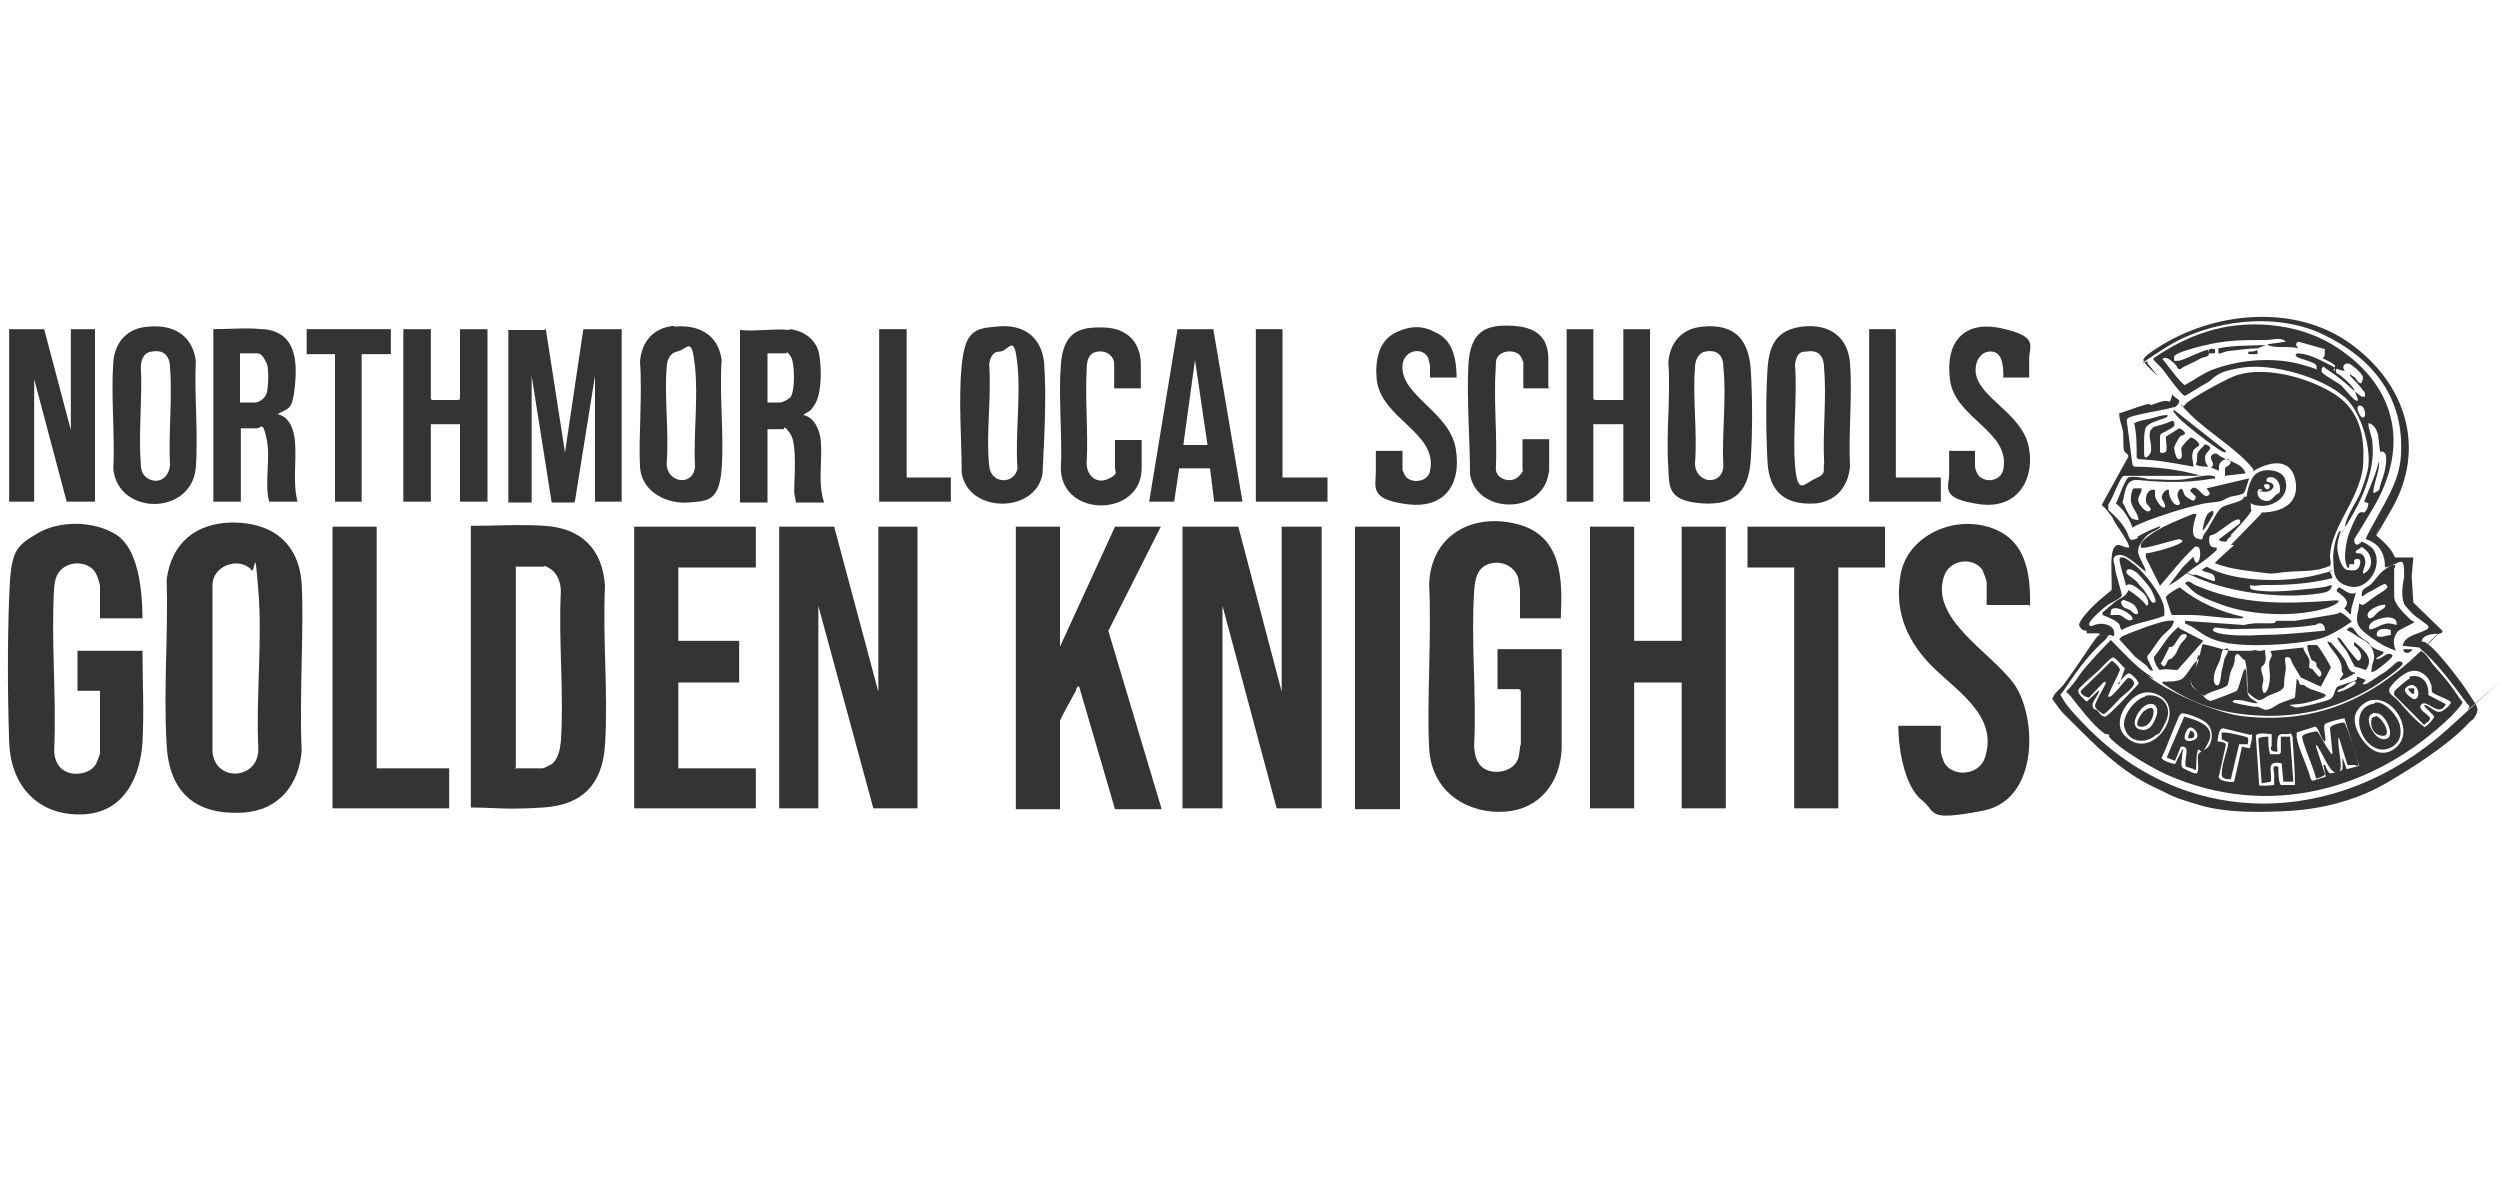 <?xml version="1.0" encoding="UTF-8"?>
<svg id="Layer_1" xmlns="http://www.w3.org/2000/svg" version="1.1" viewBox="0 0 300 141.3">
  <!-- Generator: Adobe Illustrator 29.0.1, SVG Export Plug-In . SVG Version: 2.1.0 Build 192)  -->
  <defs>
    <style>
      .st0 {
        fill: #343434;
      }
    </style>
  </defs>
  <polygon class="st0" points="148.6 63.2 153.8 83 153.8 63.2 158.6 63.2 158.6 97 153.2 97 146.7 72.7 146.7 97 141.9 97 141.9 63.2 148.6 63.2"/>
  <polygon class="st0" points="100.1 63.2 105.4 83 105.4 63.2 110.1 63.2 110.1 97 104.8 97 98.2 72.7 98.2 97 93.5 97 93.5 63.2 100.1 63.2"/>
  <path class="st0" d="M56.5,97v-33.9c2.9,0,6-.2,8.9,0,4.4.3,6.9,2.8,7.2,7.2-.3,6.3.4,12.9,0,19.1-.3,4.7-2.7,7.2-7.4,7.5s-5.8,0-8.7,0h0ZM61.7,92.2h3.4c.2,0,.9-.4,1.1-.5.8-.6,1-1.8,1.1-2.7.4-5.8-.3-12.1,0-18,0-.9-.3-2.1-1.2-2.7s-.8-.3-.8-.3h-3.4v24.1h0Z"/>
  <polygon class="st0" points="196.1 63.2 196.1 76.9 201.8 76.9 201.8 63.2 207.1 63.2 207.1 97 201.8 97 201.8 81.9 196.1 81.9 196.1 97 190.8 97 190.8 63.2 196.1 63.2"/>
  <path class="st0" d="M27.9,62.7c4.8,0,8,2.5,8.3,7.4s-.3,13.5,0,20c-.3,4-2.7,7.1-6.9,7.4-5.8.4-9-2.4-9.3-8.1-.4-6.6.2-13.3,0-19.9.6-4.3,3.4-6.7,7.8-6.8h0ZM30.1,68.3c-1.5-1.5-4.6-.4-4.6,1.9v20c.3,3.7,5.5,3.4,5.5-.3-.3-6.2.5-13,0-19.1s-.3-1.8-.9-2.4h0Z"/>
  <path class="st0" d="M127.2,63.2v14.4l6.6-14.4h5.5l-6.3,12.5,6.4,21.4h-5.6l-4.3-14.7c-.2-.2-.4.4-.4.5-.2.4-1.9,3.4-1.9,3.6v10.6h-5.3v-33.9h5.3,0Z"/>
  <path class="st0" d="M17.1,74.2h-5.1v-3.9c0-.2-.3-1.1-.4-1.3-.6-1.4-2.4-1.7-3.6-1.1s-1.4,1.6-1.5,2.6c-.4,6.3.3,13.1,0,19.5,0,1.2.5,2.3,1.7,2.7s2.9,0,3.4-1.2.4-1.1.4-1.2v-7.4h-2.7v-4.8h7.8c0,3.6.2,7.3,0,10.9s-1.8,8.3-6.8,8.7-9-2.7-9.2-8.7-.2-11.9,0-17.4.7-6,3.4-7.6,6.9-1.5,9.5.2,3.1,6.6,3.1,10.2h0Z"/>
  <path class="st0" d="M187.3,74.2h-4.9v-3.4c0-.3-.2-1.1-.2-1.4-.5-1.6-2.2-2.2-3.6-1.7s-1.6,1.9-1.7,3.2c-.4,6,.3,12.4,0,18.5,0,1.3.4,2.7,1.8,3.1s3.4-.2,3.6-2,.2-.9.2-1.1v-6.5l-.2-.2h-2.6v-4.8h7.7v12c-.2,4-2.6,7.2-6.8,7.5s-8.8-2.1-9.1-7.6.3-13.2,0-19.7c.2-5.9,5.2-8.6,10.6-7.2s5.4,6.7,5.2,11.1h0Z"/>
  <path class="st0" d="M243.5,72.6h-5.1v-2.7c0-.3-.4-1.2-.5-1.5-1.1-1.6-3.9-1.3-4.6.7-1.8,5.2,5.7,9.2,8.4,13s3.1,13.9-3.8,15.2-5.4.2-7.3-1.3-2.8-5.7-2.8-8.9h5.1v3.1c0,.2.3,1.1.4,1.3,1,1.8,4.2,1.6,4.9-.6,1.7-5.2-3.8-8.2-6.7-11.3s-4.2-6.6-3.4-10.8,5.8-6.9,10.4-5.6,5.2,5.5,5.1,9.6h0Z"/>
  <polygon class="st0" points="90.7 63.2 90.7 68.1 81.4 68.1 81.4 76.9 88.7 76.9 88.7 81.9 81.4 81.9 81.4 92.2 90.7 92.2 90.7 97 76.1 97 76.1 63.2 90.7 63.2"/>
  <path class="st0" d="M267.7,65.4c1.1-1.1,2.3-2.4,3.3-3.4s0-.3.3-.5c2.3,0,4.5-.9,4.2-3.5s-2.2-2.7-3.8-2.1-1.2.8-1.3.7c0,0,0-.3,0-.3-1.9-2.4-5.4-4.4-7.6-6.6s-.5-.7-.8-.9c.2-.2.4-.5.6-.6.9-.7,4.8-2.9,5.9-3.2,3.5-1.1,8.8.4,11.8,2.4s3.4,5.2,3.3,7.8c0,4.3-3.9,7.8-4,11.6,0,.4.2.7,0,1.1-1.6.7-3.2.6-4.8.7s-1.8.3-2.7.2c-2.1-.3-4.2-.4-6.3-1.2,0-.2,2-1.9,2.3-2.2h-.2Z"/>
  <polygon class="st0" points="226.2 63.2 226.2 68.1 220.6 68.1 220.6 97 215.3 97 215.3 68.1 209.7 68.1 209.7 63.2 226.2 63.2"/>
  <path class="st0" d="M257.7,81.1c2.6,2,7.9,4.3,11.1,4.8,8.5,1.1,15.3-1.7,21.3-7.4,6-5.7,0-.4.5-.3s1.2,1.4,1.4,1.6c.9,1,1.8,2,2.6,3.2s.9,1.2.9,1.3c-.3.6-.9,1.1-1.3,1.6-9.3,9-22,12.4-34.1,7.1-1.8-.8-4.8-2.6-6.2-3.8s-.6-.8-.8-1-.5,0-.7-.3c-1.1-.7-3.1-3.3-3.8-4.2s-.6-.3-.6-.8c.8-.7,1.3-1.6,1.9-2.4,1.1-1.3,2.3-2.6,3.4-3.7,1.5,1.5,2.8,3,4.4,4.1s.2.3.2.3h-.2ZM254.3,82.1l.7-1.9c-.3-.2-1.2-1.4-1.5-1.3s-1.4,1.3-1.7,1.6c-.7.6-1.6,1.4-2.2,2s.3,1.2.8,1.7l1.5-1.4c0,.6-.9,1.4-.8,1.9s.4.4.6.6.5.7.9.7,3.5-3.4,4-3.9c.2-.3-.9-1.3-1.1-1.3-.4,0-1.1,1-1.4,1.3h0ZM291.9,83.1c-.2-.2,0-.7-.2-1-.3-1.1-1.5-1.9-2.6-1.5s-2.1,1.6-2.3,1.9c-.4.7.5,1.1.9,1.5.8.9,1.9,2.2,2.8,2.9s.3.3.5.3,1.1-1,1.1-1.2-1.3-1.2-1.2-1.4c.7,0,1.4,1.2,2.2.7s1-.9,1-1c0-.3-1.9-.9-2.2-1.2h0ZM255.2,88.5c3.2,2.9,7.5-3.6,3.6-5.2-.8-.3-1.3-.3-2.1,0-1.7.8-3.3,3.6-1.6,5.1h0ZM284.8,84c-.9,0-2,1-2.2,1.9-.3,1.5,1.2,3.8,2.6,4.3s2.6-.5,3-1.4c.9-2-1.2-5.1-3.4-4.8h0ZM262,92.2s1.2.6,1.4.6h.2c.4-.4,0-1.8.2-2.3.3-.4.9-.5,1.2-.9.6-.8.6-2.2-.3-2.9s-2.5-1.1-2.8-1.1-.5.5-.6.8c-.7,1.5-1.2,3.1-1.9,4.5,0,.4,1.2.7,1.6.8l.9-1.8c.2,0,0,.2,0,.4,0,.4-.3,1.6,0,1.8h0ZM281.3,86.2c-.2,0-2.2.5-2.3.7-.3.3.2,1.6,0,2.1-.5-.2-.7-1.7-1.2-1.8l-2.2.7c0,.2,0,.4,0,.6.3,1.6,1.3,3.4,1.7,5l.2.2,1.6-.5-.3-1.4c.3,0,.2,0,.3.2,0,.2.4.8.5.8.3,0,1.4-.2,1.5-.5v-1.4l.5,1.4,1.5-.4-1.8-5.8h0ZM270.1,88.2l-3.3-.8c-.6,0-.6,1.1-.7,1.5,0,.2,1,0,1,.5l-.8,3.6c-.4.8,1.6.9,1.8.8l.9-4v-.2c0,0,1,.2,1,.2,0-.4.4-1.4.2-1.7h0ZM272.6,89.6v-1.5c-.4,0-1.7-.3-1.9.2l.4,5.9c0,.2,1.7,0,1.8,0v-1.3c0-.4-.4-1.2.5-.9h0c0,.5,0,1.9.3,2.2h1.7c0-1.9-.2-3.9-.3-5.8l-.2-.4c-.7.3-1.5-.3-1.6.7s0,1,0,1.5c-.3,0-.8,0-.8-.4v-.2Z"/>
  <polygon class="st0" points="45.2 63.2 45.2 92.2 53.9 92.2 53.9 97 39.9 97 39.9 63.2 45.2 63.2"/>
  <path class="st0" d="M65.5,39.5l2.3,14.8,2.2-14.8h4.6v20.7h-3.2v-15.1l-2.4,15c0,0,0,.2-.2.2h-2.6c0,0-2.4-15.2-2.4-15.2v15.2h-2.8v-20.7h4.5-.2Z"/>
  <rect class="st0" x="162.6" y="63.2" width="5.4" height="33.9"/>
  <path class="st0" d="M249.9,75.6c0,0-.4-.4-.4-.6,0-.6,1.3-1.9,1.7-2.3.7-.7,1.5-1.3,2.2-1.9,0-.4,0-.7,0-1,0-1-.2-3.4.3-4.1s1,0,1.6,0h.2c0-.6-1.4-2.5-1.7-3s-.2-.4-.3-.6c-.4-.5-.8-1.1-1.3-1.5l3.2-5.8c0-.4-.4-.4-.5-.7-.2-.6,0-1.9-.2-2.6s-.4-1.3-.4-1.9c1-.3,2-.7,3-1s.5,0,.8,0c.8-.2,1.6-.7,2.3-.4l.3-.9c.3.7,1.4.5.4,1.5-1.4.4-2.9.6-4.2.9s-1.6.4-1.7.7l.7,5.4.2.2c2.4,0,5,.3,7.3.9s.3,0,.2.2h-8.7c-.5,0-1.4,2.9-1.9,3.4v.7c.8.7,1.6,1.5,2.1,2.4s.3,1.4,1.1,1.1,0-.2.3-.3c.7-.4,1.5-.8,2.3-1.1s.3-.2.4,0c-.6.5-1.3.6-1.8,1.2s-.8,1.1-.8,1.4c-.2.8.8,1.9.9,2.7-.8-.5-2.3-2.2-3.3-2s-.4,1.1-.4,1.5c0,.7.9,3.1.8,3.4s-1.4.9-1.7,1.1c-.4.3-2.2,1.8-2.2,2.3s.7,0,1,0c.8-.2,2.2.2,2,1.3,0,.3-.3,0-.5,0-.3,0-.3.3-.5.5-1.9,1.7-3.2,3.4-4.6,5.5s-.9.8-.9,1.1c.2.3.4.7.6,1,.5.7,1.4,1.7,2,2.3,12.3,13.2,30.8,12.7,43.9.9,13-11.8,2.1-1.9,2.4-2.3s.3-.5,0-.7c-1.8-2.4-3.5-4.8-5.8-6.8l-2-.2c.3-1.4,2.2-1.4,3.1-2.1v-.3c0,0-1.3-1-1.6-1.2s-1.2-1.2-1.3-1.4c-.4-1.1-.2-2.2,0-3.3,0-2.8-.3-1.6-2.3-1.1,0-1.7-.7-2.9-2.3-3.4,0-.3,1.3-2.5,1.5-2.9,1.2-2.2,2.5-4.3,2.7-7,.5-7-3.3-11.8-9.4-14.7-5.7-2.7-13.6-1.7-18.8,1.6s-1.4,1.2-2.2,1.6v.3l1.3,1.6c-.4-.4-1.8-1.6-1.8-2s1.3-1.2,1.6-1.4c6.7-4.4,16.5-5.4,23.2-.6s9.2,12.6,5,19.9-1,1.4-1.4,2.1-.5.9-.5,1c.9.8,1.8,1.5,2.3,2.7h2.2l-.2,2.3.2,3.1,3.5,3.4c0,.5-.8.3-1.1.4-.5,0-1.4.3-1.4.9.2,0,.4,0,.6.2,1.2.7,4.3,4.8,5.1,6.1s1.2,1.6.9,2.3-.6.9-.7.9c-2.5,2.8-7.1,5.7-10.2,7.5s-7,3-11.4,3.3c-3.6.2-7.6.3-11-.7s-3.4-1.2-4.9-1.9c-3.6-1.6-6.4-4.1-9.2-6.9s-2.2-2.1-3-3.2-.5-.6-.4-1,.9-1,1.2-1.4c1.2-1.6,2.3-3.3,3.4-4.9s.8-.9.9-1,0-.2,0-.3h-1.5v-.3Z"/>
  <polygon class="st0" points="5.3 39.5 8.5 51.6 8.5 39.5 11.4 39.5 11.4 60.2 8 60.2 4.1 45.5 4.1 60.2 1.1 60.2 1.1 39.5 5.3 39.5"/>
  <path class="st0" d="M31.7,39.5c3.7.4,4,3.6,3.7,6.7s-.7,2.7-2.1,3.5c1.5.3,2,2,2.1,3.3.2,2.4-.3,4.8.3,7.2h-3.4c-.6-2.3.2-5.2-.3-7.5s-.6-1.3-1.2-1.3h-1.9v8.8h-3.3v-20.7c1.9,0,4-.2,5.8,0h0ZM29,48.3h1.6c.5,0,1.2-.5,1.4-1.1s.3-3,0-3.6-.6-1.2-1.1-1.2h-2.1v5.9h0Z"/>
  <path class="st0" d="M94.8,39.5c1.7.2,3.2,1.3,3.5,3s.3,4.5-.4,5.8-.9,1-1.5,1.5c1.4.3,2,1.9,2.1,3.2.2,2.4-.4,5,.4,7.3h-3.4c0-.4-.2-.9-.2-1.3,0-1.6.4-5.8-.5-7s-.6-.5-.8-.5h-1.9v8.8h-3.3v-20.7c1.9.2,4.1-.2,5.9,0h0ZM92,48.3h1.6c.3,0,1.1-.4,1.3-.7.5-.8.5-4,0-4.8s-.5-.4-.6-.4h-2.2v5.9h0Z"/>
  <polygon class="st0" points="51.7 39.5 51.7 47.9 51.9 48 55 48 55.2 47.9 55.2 39.5 58.5 39.5 58.5 60.2 55.2 60.2 55.2 50.9 51.7 50.9 51.7 60.2 48.4 60.2 48.4 39.5 51.7 39.5"/>
  <polygon class="st0" points="191.2 39.5 191.2 47.9 191.4 48 194.8 48 194.8 39.5 198 39.5 198 60.2 194.8 60.2 194.8 50.9 191.2 50.9 191.2 60.2 188 60.2 188 39.5 191.2 39.5"/>
  <path class="st0" d="M119.5,39.2c3.3-.4,5.5,1.2,5.8,4.4.3,4.2,0,9.1-.2,13.3-.9,4.8-9,4.7-9.7-.2,0-4.1-.4-8.7,0-12.8s1.5-4.5,4.1-4.7h0ZM119.9,42.2c-.8,0-1.1.8-1.2,1.5.3,3.9-.4,8.4,0,12.2.2,2.3,3.1,2.2,3.4.3-.3-4,.4-8.5,0-12.4s-.9-1.8-2.1-1.6h0Z"/>
  <path class="st0" d="M216.2,39.2c3.2-.4,5.5,1.1,5.8,4.3.3,4-.2,8.5,0,12.5-.2,2.3-1.6,4.1-4,4.4-3.7.3-5.7-1.3-5.9-5s-.2-7.9,0-11.1,1.3-4.7,4.1-5.1h0ZM216.6,42.2c-.9,0-1.1.8-1.2,1.6.3,3.8-.3,8.2,0,12s1.1,2.2,2.5,1.6.8-1,1-1.8c-.2-3.7.3-7.7,0-11.3,0-1.5-.6-2.4-2.2-2.1h0Z"/>
  <path class="st0" d="M204.3,39.2c3.9-.4,5.6,1.6,5.8,5.3.2,3.2.2,7.4,0,10.5-.2,3.8-1.8,5.7-5.9,5.4s-3.9-2-4-4.3c-.3-4,.3-8.6,0-12.6.2-2.5,1.7-4.1,4.1-4.3h0ZM204.6,42.2c-.9.2-1.2,1.2-1.2,1.9-.3,3.6.3,7.8,0,11.5,0,2.4,3.2,2.8,3.4.4-.2-3.8.4-8.2,0-12,0-1.4-.8-2.1-2.2-1.8h0Z"/>
  <path class="st0" d="M17.8,39.2c3.1-.3,5.3,1.1,5.7,4.1-.2,4.1.3,8.7,0,12.8-.5,5.8-9.3,5.8-9.9.2.2-4.2-.3-8.8,0-12.9.2-2.4,1.7-4,4.1-4.2h0ZM18.1,42.2c-.9.2-1.1.9-1.2,1.7.2,3.8-.3,8.1,0,11.8,0,.7.2,1.4,1,1.8,1.3.6,2.4-.3,2.5-1.7-.2-3.7.3-8,0-11.7,0-1.4-.8-2.2-2.2-1.9h0Z"/>
  <path class="st0" d="M80.9,39.2c3-.3,5.3,1,5.7,4-.3,4.2.3,8.9,0,13s-1.8,3.9-4,4.1-5.6-1-5.8-4.3.3-8.6,0-12.6c.2-2.5,1.7-4.1,4.1-4.3h0ZM81.2,42.2c-.9.2-1.2,1.2-1.2,1.9-.3,3.6.3,7.8,0,11.5,0,2.4,3.2,2.8,3.4.4-.2-3.8.4-8.2,0-12s-.8-2.1-2.2-1.8h0Z"/>
  <path class="st0" d="M137.9,60.2l3.4-20.7h4.3l3.5,20.7h-3.4l-.5-4h-3.7l-.6,4h-3.1,0ZM144.9,53.4l-1.5-10.2-1.4,10.2h2.9Z"/>
  <path class="st0" d="M283.3,65.2s0-.2,0-.2c.4,0,1.2.6,1.4.8,1.4,1.7-.3,5-2.6,4.6s-2-2.1-2.1-3.1.2-2.4.5-3.1.2-.4.4-.5c-.2.7-.5,1.5-.4,2.3s.5,2.3,1.2,2.4,1,0,1,0c.6-.2.9-1.8-.2-1.2v.5h-.6v.4c-.3.3-.5-1-.5-1.1,0-1.1.2-2.3.6-3.3s.9-2.1,1.2-2.2.3,0,.5,0c.3-.2.5-.7.5-1.1l-.5-.2c.4-1,.8-2,1.2-3s.5-1.9.6-1.7c0,1.3-.7,2.5-.7,3.7,0,0,.6-.3.7-.4,0-.3.5-1.6.6-2s.5-2.2,0-2.5-.3,0-.4,0c-.2-.2-.2-1.4-.3-1.8,0-.6-.5-1.7-1.2-1.7,0,.8.5,1.6.5,2.5.3,3.2-1.3,6.8-3,9.5s0,.3-.3.3c.3-1.5,1.4-2.8,1.9-4.1s.8-2.3.9-3c.3-2.5-.9-6.6-2.8-8.3-2.8-2.5-8.7-4.1-12.2-3.6s-3.4,1.3-4.3,1.8-1.8,1.1-2.7,1.6c-.4,0-2.3-2.7-2.7-3.2s-1.2-1.1-1.1-1.3c1.9-1.3,4.1-2.5,6.4-3.2,4.7-1.5,10.6-1.1,15,1.5,7.6,4.6,9.6,12,4.9,19.8-4.6,7.8-2.2,2.9-2.2,3.6s.3.8.7.5l-.2-.2ZM280.2,44.5c0-.2,0-.4,0-.6s-1.2-.8-1.5-.9c.4-.3.2-.6.3-1.1h0c0,0-3.2-.9-3.2-.9-.4.2-.3.5,0,.8-1-.3-2.4,0-3.4-.3s-.2,0-.2-.2l2.1-.3c-.6-.6-1.6-.2-2.4-.2-2.8,0-4.8,0-7.6.7s-3.4,1.1-3.4,1.3v.5c.2,0,.3,0,.5,0,.5,0,3.4-1.5,3.6-1.3.3,1-.4.7-.9,1s-1.4.7-2,1-.3.3-.5.3c-.4,0-.3-.3-.5-.5-.4-.4-1.2-1.2-1.6-.7.4.4,2.3,3.1,2.7,3.1,1.1-.6,2-1.3,3.2-1.8,3.4-1.3,7.6-1.6,11-.6s1.3.8,1.6.2c0-.6-2.1-.9-2.4-1.2s0-.2,0-.4c1.4,0,2.8.8,4,1.4s.3.2.8.4c0,0-.2.3,0,.6.3,0,2.3,1.8,2.1,2.1-1-.9-1.9-1.7-3-2.4s-.4-.6-.9-.3v.4c0,.3,2,1.3,2.4,1.7s1.4,1.7,1.8,1.8-.2-1-.2-1.1l.8.6h.4c0-.3,0-.6-.2-.7-.4-.6-1.1-1.3-1.6-1.8v-.2c.2.2.5.3.6.4s.6,1,.8.6.2-.8,0-.9c0-.2-1.1-1.2-1.4-1.3-.6-.3-1.1.3-.6.8-.4,0-.8-.2-1.2-.3l-.2.2ZM283.5,48.8c-.2-.2-.6-.2-.6.2s.4,1.1.6,1.1c.6,0,.2-1.2,0-1.3ZM283.3,65.8c-.2,0-.7.3-.6.5s.5,0,.7.2c.4.2.5.9.4,1.3s-.6,1.5.2.8.6-1.9,0-2.5-.7-.4-.8-.4h0Z"/>
  <path class="st0" d="M186,46.6h-3.2v-3.1s-.2-.6-.3-.7c-.4-.7-1.6-.8-2.3-.4s-.7.9-.7,1.5c-.3,4,.2,8.5,0,12.5.2,1.2,1.9,1.6,2.7.8s.5-.8.5-.9v-3.6h3.2v3.7c0,.2-.2,1.1-.3,1.3-1.5,4.1-8.5,3.7-9.2-.8,0-4.2-.4-8.8-.2-13s2.1-5,5.4-4.8,4.2,1.9,4.2,4v3.4Z"/>
  <path class="st0" d="M174.8,45.3h-3.2v-1.5s-.2-.7-.2-.8c-.6-1.4-2.9-1.1-3.1.8-.3,3.7,5.7,5.6,6.4,10.1.7,4.3-1.4,7.2-5.9,6.6s-3.7-2-3.7-3.9v-2.5h3.2v2.3s.3.7.4.8c.8.9,2.7.6,2.9-.7,1-4.6-5.9-6.2-6.4-11-.2-2.2.2-4.6,2.3-5.6s3.5-.7,4.8,0c2.2,1,2.5,3.5,2.5,5.7v-.2Z"/>
  <path class="st0" d="M243.5,45.3h-3.1c0-1.1,0-2.9-1.3-3.1s-2.2,1.1-2,2.6c.4,2.9,5.4,4.8,6.3,8.6s-1.1,7.8-5.9,7.1-3.6-2-3.6-3.7v-2.7h3.1v1.8c0,.4.3,1.2.7,1.4,1,.7,2.5.2,2.7-1,.9-4.5-5.8-6.1-6.4-10.7s1.7-7.2,6.2-6.2,3.3,2.1,3.3,3.7v2.3h0Z"/>
  <path class="st0" d="M136.9,46.6h-3.2v-3c0-.7-.7-1.3-1.3-1.4-1.6-.2-2,.8-2,2.1-.2,3.6.2,7.6,0,11.3,0,1.4,1.1,2.5,2.5,1.9s.9-.9.9-1.3v-3.4h3.2v3.4c0,5.8-9.4,6-9.7.2.2-4.1-.3-8.6,0-12.6s2.2-4.6,5.2-4.5,4.4,2,4.4,4.5v2.9h0Z"/>
  <polygon class="st0" points="46.9 39.5 46.9 42.5 43.4 42.5 43.4 60.2 40.2 60.2 40.2 42.5 36.8 42.5 36.8 39.5 46.9 39.5"/>
  <polygon class="st0" points="227.5 39.5 227.5 57.3 232.9 57.3 232.9 60.2 224.3 60.2 224.3 39.5 227.5 39.5"/>
  <polygon class="st0" points="108.8 39.5 108.8 57.3 114.1 57.3 114.1 60.2 105.5 60.2 105.5 39.5 108.8 39.5"/>
  <polygon class="st0" points="153.9 39.5 153.9 57.3 159.3 57.3 159.3 60.2 150.7 60.2 150.7 39.5 153.9 39.5"/>
  <path class="st0" d="M267.8,64.3c0,0-.3.2-.4.3s-.2.4-.3.4-.9,0-.8-.3l2.5-1.9c.2-.9-.8-.3-1.2,0s-1.1.8-1.7,1.2-.8,0-.8.8.3.9.9.9v.3c-.7.7-1.5,1.3-2.4,1.9s-1.9,1.5-2.9,2.1-.2.2-.4.2l1.6-2.1,1.3-1.3.2.6c.6.7.9-1.7.3-1.8h-.3c-1.6,1.5-2.9,3.2-4.2,4.7l-1.7-3.4v-.5c.6,0,4.4-1,4.4-1.5l-.3-.2c-.6,0-4.4,1.3-4.7,1v-.4c.5-1,2.7-2.1,3.6-2.5s2.3-1,2.6-1.1.3,0,.5,0c0,0-1,2.5,0,2.9s.6-.2.9-.5c.6-.7,1.5-2.8,2.1-3.2s2.1-.6,2.5-1,0-.3,0-.3h.5c0,0,.2-2.1,1.2-2.8s3.1-.4,3.4.7c.7,1.9-1.2,3.3-2.9,3.2s-1.2-.8-1.2,0,.2.3,0,.7c-.3.6-2.1,2.5-2.7,3.1l.2-.3ZM271.5,58.8c-.8-.5-.8.9,0,1.2s1,0,1.3-.3.2-.2.3-.3c.3-.3.5,0,.5-.8s-.7-1.7-1.6-1.2v.4c1.5.2.7,1.4-.5,1.2s0,0,0-.2h0ZM271.9,58.1c-.5,0,0,.8.3.6s.2-.7-.3-.6Z"/>
  <path class="st0" d="M271.8,78c0,.5.2,1,0,1.5s-.3.3-.4.5c-.2.5.2,1,.2,1.5s-.3,1,0,1.6c.4.3.7-.9.7-1.1.2-.8,0-1.6,0-2.3s.4-.8.3-1.2-.3-.2,0-.4l3.8-.4c0,.4.6,1.1.7,1.4s0,.6,0,.9.3.2.4.3.7,1,.9.9c.4-.3,0-.8-.3-1.1s0-.4-.2-.6-.4-.2-.5-.3-.5-1.3-.5-1.4v-.4c0,0,.8,0,.9,0h.2c.2,0,1.7,2.5,1.7,2.7l-1.2,2.3-2.4-1.1c-.3-.5-.6-1-.9-1.5s-.2-.7-.5-.9c-.8-.3-.4.7-.4,1.2s-.2,1.1-.2,1.7,0,.3,0,.4c0,.7-1.2,1-1.7,1.2s-1,.7-1.4.6-1.2-.8-1.3-1c0-1.3,0-2.6-.3-3.8-.4,0-.8-1.1-1.1-.6s0,.7-.2.9c0,.4-.3.7-.4,1.1-.2.5-.2,1.2-.4,1.6s-2.3.8-2.8,1.3c-.6-.3-1.8-1.3-1.6-2s.7-1.5.9-2.2.3-1.3.5-2c1.3.2,2.6.8,3.7.8h1.9c.6,0,.7-.2,1,0h.4ZM266.9,77.9c-.3,0-.4,1-.5,1.3-.2.5-.4.8-.6,1.4s-.2,1.2,0,1.5c.7.7.7-1.3.8-1.6s.2-.8.3-1.3,1.1-1.7,0-1.3h0Z"/>
  <path class="st0" d="M263.8,78.6c-.2.5-.2,1.2-.3,1.6-.3.9-1.1,1.6-.2,2.4s.3,0,.5.3c.3.3,1.1,1.3,1.5,1.2s3-1.1,3.1-1.2c.3-.3.6-2,.9-2.5s0-.2.2,0c.2.2,0,2.4.3,3s.9.6,1.1,1c-.7,0-1.6-.4-2.3-.4s-.5,0-.7.2c0,.2,2.1.5,2.5.6.7,0,.5,0,1.2.3s1.3-.4,2-.7,1.7-.6,1.8-.7l.2-2.2c.3,0,.2.4.4.6s.5,0,.6.2c.7.5.8.4,1.6.7s1.2.4.6.7-1.6.5-1.9.6c-.7.2-1.5.2-2.2.3,0,0,.7.3.8.3.7,0,3.5-.7,4.1-1s.5-1.2.9-1.5c.4-.2,1.9-.6,2.2-.8s0-.3.2-.4l1,.4-.4.5c0,0,.3,0,.3,0,.3,0,1.9-1.2,2.3-1.4s1.4-1.2,1.6-1.3.7,0,.6.3-1.7,1.5-2,1.7c-4.1,3-9.1,4.6-14.3,4.5s-8.9-1.4-12.5-3.9v-.2c.6,0,1.8,0,2.3-.3s1.2-1.6,1.6-2,.5-.5.6-.4v-.4ZM280.5,83c.2.2,2.3-.8,2.2-1.1,0-.5-1.3.5-1.4.6-.3.2-.8.2-.8.5h0Z"/>
  <path class="st0" d="M265.7,57.4c-2.2.4-4.3.5-6.5.4s-2-.2-2.9-.2c-1.3,0-1.3,1.7-1.6,2.7.3.4.8,1.9,1.3,2s.7.2.6,0c0-.7-.9-1.5-.9-2.3s.2-1.4.4-1.4h.9c0,.7-.5.9-.4,1.5s1.2,1.8,1.5,1c-.2-.5-.6-.5-.6-1.1s.3-1.4,1.1-1.2c0,.2,0,.5,0,.7,0,.3.7,1.5,1.1,1.4s-.3-1-.3-1.2c0-.4.5-1.1.9-.9-.2.5.5,2,1.1,1.8s-.4-.8,0-1.6.6,0,.7.3.7.6.7.6c.4.3.6.2.7-.3l-.7-.7c.8-1.4,1.7,1.6,2.4.3l-.4-.6,5.1-1.2s-.5,1.6-.6,1.7c-.2.3-1.2.4-1.6.5s-.8.4-1.1.5c-.6.2-1.7.2-2.5.4-2.1.5-4.7,1.3-6.7,2.1s-1.3.8-1.5.7c-.4-1.1-1.1-2.2-2-2.9.3-.5,1.1-2.9,1.5-3.1s1.8,0,2.4.2c1.4,0,3.1.2,4.4,0s2.7-.6,3.3-.4.3,0,.3.2v.2Z"/>
  <path class="st0" d="M262.2,74.8v-.3l7.1.5c1.1-.3,2.1-.2,3.1-.2s.5-.3.8-.3c.7,0,1.5,0,2.2,0,1.4-.2,3-.5,4.3-.7s.8-.3,1.1-.3,1.4,1,1.4,1.1c-1.2.8-2.4,1.6-3.7,2-2.8.8-8.9,1.1-11.6.5s-3-1.6-4.5-2.2h0ZM279,75.6c0-.4-.2-.8-.6-.8s-.4.2-.6.2c-3.3.5-6.7.4-10,.5l-2-.2c-.7.4.2.6.5.7,1.3.3,3.6.3,4.9.2,2.2,0,4.3-.2,6.5-.4s1.1-.2,1.1-.2h0Z"/>
  <path class="st0" d="M287.3,68.2v3.4c0,.9,1.2,2,1.8,2.6s.9.3.4.6-1.5.7-1.8,1c-.6.8-.5,1.5-.2,2.3,0,0-1.2-.5-1.4-.6-.7-.4-2.6-1.6-3-2.3-.6-1,0-1.8,0-2.8,0,0,.3.2.4.2.2,0,1.3-.9,1.6-1.1s1.4-.8,1.4-1.1l-.2-.3h-.2c-.2,0-1.6.9-1.9,1s-.8.7-.8.3c0-.8.5-.8,1-1.2.7-.6.9-1.2,1.7-1.8s.8-.6,1.3-.6v.3ZM286.1,72.6c-.3-.2-2.7.8-1.8,1.6.5,0,.7-.4,1-.7s1.3-.6.8-1h0ZM287.6,74.9c0-.6-.3-.7-.8-.8s-2.7.3-2.5,1.3c0,.4,1.2-.3,1.5-.4.8-.3,1-.2,1.8,0h0ZM286.9,75.6c-.6-.2-1.7-.3-1.7.6.2.5,1.3,0,1.7,0v-.7h0Z"/>
  <path class="st0" d="M259.2,54.2c0,.2.5.2.7,0s0-1.4,0-1.8l1.6-1c.2,0,.7.4.7.6,0,.2-.4.2-.6.4s-.7,1.2-.7,1.3c0,.3.2,1.3.5,1.4.8,0,.2-1,.4-1.4s1-1.2,1.1-1.2c.3,0,.9.5,1,.8s-.6.4-.7.8c-.3.7,0,1.2,0,1.9-2.2-.4-4.3-.8-6.6-.9l-.2-.2c0-1.4,0-2.9-.3-4.1.7-.4,1.4-.4,2.1-.6s1.2-.4,1.9-.4c0,.2,0,.3-.2.3-.6.3-2.1.6-2.4,1.2s-.2,2.7-.2,3.2c0,.9.8,0,.8-.3.2-.8-.4-2,0-2.6s.8-.4,1.1-.6c.3,0,1.4-.5,1.5-.5.2,0,.3.4.2.6s-.7.5-.9.6c-.2.2-.8.2-.8.7v2h0Z"/>
  <path class="st0" d="M280.6,72c.4.3-1,.8-1.2.9-3.7,1.2-9.1,1-12.7-.3s-3.3-1.5-4.5-2.6c.4-.5.8,0,1.2.2,4.9,2.1,9.3,2.3,14.5,2s1.8-.3,2.7,0h0Z"/>
  <path class="st0" d="M259.7,73.9c-1.7.7-3.5.8-5.1,1.7-.2-.2-.2-.5-.3-.7-.4-.5-1.5-.9-2-1.1v-.3c0,0,1.2-1,1.4-1.2.6-.5,1.5-.7,1.7-1.5.8.5,1.6,1.1,2.2,1.9l.2-.2c0-.7-.4-1.2-.9-1.6s-1.3-1.1-1.8-.6c0-.5-1-3.1-.7-3.4h.4c.3,0,1.2.8,1.5,1,1.1.9,3.3,3.7,3.4,5.1s0,.4,0,.6v.2ZM256.5,68.8c-.2-.2-.7-.5-1-.5s-.4.3-.3.5,1.1.8,1.3,1.1.5.6.7.8c.3.4.7,1.1.9,1.4s.2.2.4.2c.5,0-.3-1.4-.4-1.6-.3-.5-1.2-1.5-1.6-1.9ZM254.7,72.1c-.4,0,0,.7.2.8s.5.2.7.3.4.5.8.5,0-.7-.2-1-1.4-.8-1.5-.7h0ZM253.2,73.8c.4,0,.7,0,1.1,0s1.1,1,1.6.5c.2-.6-2.8-2.2-2.6-.7h0Z"/>
  <path class="st0" d="M279.8,69.4c-2.5.6-4.9.8-7.4.8s-.6,0-.8,0c-.5,0-1.1.2-1.6,0,0,.4,0,.5.5.6,2.1.4,5.1,0,7.2-.2s2-.5,2.1-.4c0,.8-.8.9-1.4,1-4.4.7-10.4,0-14.6-1.8s-.4-.2-.5-.4c0-.3,2.3.9,2.5.7,0-1.2-.9-.8-1.6-1.3l.6-.4c1.2.7,2.8,1.1,4,1.3,3.1.5,6.6.4,9.6-.4s.8-.2,1.1-.5l.4.9h0Z"/>
  <path class="st0" d="M258.4,80.5c-.5,0-.6-.4-.8-.6-.5-.4-.9-.7-1.4-1.1l-1.9-2.1c0,0,.2-.2.3-.3,1-.5,4.5-1.8,5.5-1.9s.8,0,.6.5-1.1,1.1-1.3,1.4c-.6.7-1.1,1.6-1.7,2.3-.2.3.7,1.6.6,1.7h0Z"/>
  <path class="st0" d="M269.2,74c0,.3-.5.2-.8.2-1.9,0-3.7-.4-5.6-.4h-2.2l-.7-2.1c0-.3,1.5-1.2,1.7-1.2,2.2,1.8,4.8,2.9,7.5,3.5h0Z"/>
  <path class="st0" d="M261.5,75.4l2.9,1.5-3.1,3.5c-.7,0-1.5-.2-2.1,0-.2,0-.9-1.3-.7-1.6,1-1.2,1.7-2.7,3-3.6h0ZM260.3,77.7s-.9,1.8-1,1.9c.5.9.7-.2.9-.4s.3,0,.5-.3c.5-.4.6-1,.9-1.5s1.1-1,.7-1.3h-.4c-.4.2-.8,1.1-1.1,1.4s-.4,0-.6.2h0Z"/>
  <path class="st0" d="M269.5,56.8l-2.5.3v-.9c0-.2.9-.4.6-.9s-1.2,0-1.3.5,0,.7,0,.7l-1-.4c.6-.3,0-.8,0-1.2s.6-.6.8-.4c1,.9,3,.9,3.4,2.4h0Z"/>
  <path class="st0" d="M284.3,77.2s0,.2.3.4c.4.3,1,.5,1.4.6.2.4-1.1.7-.8.9.7,0,1.2-1,1.9-.5q0,.2-.2.4c-.3.3-1.7,1.5-2.1,1.6s-.2,0-.2-.3c0-.8.5-1.1.2-2.1s-1.2-1.4-1.7-1.7-1-.7-1.5-.9c.7-.9,1,.3,1.5.7s.8.6,1.1.8h0Z"/>
  <path class="st0" d="M282.5,77c1,.9,2.5,1.9,1.4,3.4,0,0-1.2-.4-1.3-.4-.2-.2-.8-1.6-1.1-2s-.8-.9-1-1.4c0-.2.2,0,.3,0,.3.4,1.9,2.6,2.2,2.7.8-.4,0-1.6-.5-1.8v-.5h0Z"/>
  <path class="st0" d="M267.1,54.2c0,.2-.3,0-.4,0-1.1-.6-4.7-3.4-5.4-4.2s-.5-.7-.4-.8l6.2,4.9h0Z"/>
  <path class="st0" d="M265,56c-.2,0-1.4,0-1.5-.3.3-.5,0-1.1.3-1.5s.6-.6.8-.9c1.4.5,0,.8,0,1.6s.3.8.4,1.2h0Z"/>
  <path class="st0" d="M282.7,71.1s-.4,1.5-.5,1.8,0,.9-.2.8l-.7-.7c1.1-1-.9-1.9-.9-2.1s.2-.4.3-.4c.3,0,1.3,1.1,2,.6h0Z"/>
  <path class="st0" d="M279.6,77c.4.4,1.5,1.7,1.8,2.2s.4,1.5,1.2,1.5c0,0,0,.2-.2.2-.3.2-1.1.6-1.4.7s-.2,0-.2,0c0-.2.4-.6.4-.7s-.2-.3-.2-.4v-.5c-.2-1.2-1.2-1.9-1.7-2.9,0-.3.2,0,.3,0h0Z"/>
  <path class="st0" d="M265.6,61.3v.4c-.2.4-.6,1.1-.9,1.5s-.2.4-.4.4c.2-.8.3-2.3,1.4-2.3h0Z"/>
  <path class="st0" d="M289.5,77.9c-.3.6-1.1.6-1.1,0h1.1Z"/>
  <path class="st0" d="M282.7,91.8h-1c-.3-.9-.6-2-.9-2.9s0-.3-.2-.3c0,.2,0,.3,0,.5,0,.7.5,2.9.2,3.4s-.7.2-.9,0c-.5-.4-1.3-2.2-1.7-2.8s0-.3-.3-.2l1.1,3.4c0,.2-1,.6-1.1.5,0-.7-1.9-4.8-1.6-5.1s1.6-.6,1.8-.5c.5.7.9,1.6,1.4,2.3s.2.3.4.3l-.3-3c0-.4,1.3-.7,1.7-.7.2,0,1.9,5,1.7,5.2h-.3Z"/>
  <path class="st0" d="M252.8,81.7l-.4.2-1.7,1.8c-.4,0-1.1-.4-1-.8l3.7-3.6c.2,0,1,.8,1,1.1-.4,1-.9,1.8-1.3,2.8s-.3.2,0,.4,1.9-2,2.2-2.2c.3-.2.8.3.8.6,0,.5-1.4,1.5-1.7,1.8s-1.7,1.9-2,1.9c-.3-.2-1-.6-1-1s1-2.1,1.2-2.5,0-.3,0-.5h0Z"/>
  <path class="st0" d="M273.7,88.4h1.1l.4,5.4h-1.2l-.2-2.2c-2-.4-1.1,1-1.3,2.2l-1.1.2-.4-5.3c0-.3,1-.3,1.2-.3,0,.7,0,1.4.2,2.1h1.1l.2-.2v-1.8h0Z"/>
  <path class="st0" d="M289.1,81.2c1.6-.4,2.4.8,2.3,2.2l2.1,1.1c-.8,1.7-2.2-.6-2.9,0s1,1.3,1,1.7-.5.5-.7.8l-3.6-3.6v-.4c.2-.3,1.6-1.5,1.9-1.6h0ZM289.4,82.2c-.3,0-.9.3-.8.7s.9,1,1.1,1c.8,0,.6-1.7-.3-1.7h0Z"/>
  <path class="st0" d="M263.3,92.3l-1-.3c-.3-.8.7-2.6-.6-2.4l-.7,1.7-1-.4,2.1-4.9c1.5.4,3.9,1.1,2.9,3.1s-.9.6-1.2.9-.2,1.9-.3,2.4h-.2ZM262.3,88.8c.3.3,1.1,0,1.3-.2.4-.7-.6-1.6-1-1.2s-.6,1.3-.3,1.4Z"/>
  <path class="st0" d="M285,84.3c1.2-.2,2.8,1.7,3,2.8s0,1.9-.9,2.5c-3.2,1.9-6-4.6-2.1-5.2ZM284.8,85.6c-1.3.3,0,3,1.1,3.1,1.9.2.4-3-.6-3.1s-.3,0-.5,0Z"/>
  <path class="st0" d="M257.4,83.5c1.9-.4,3.4,1.2,2.5,3.1s-.9,1.4-1.2,1.6c-1.2,1.1-3.2.9-3.7-.7-.6-1.3,1.1-3.6,2.4-3.9h0ZM257.9,84.5c-.9,0-2.6,2.5-1.2,3s1.9-1.1,2.1-1.7,0-1.5-.9-1.3Z"/>
  <path class="st0" d="M269.7,89.3h-1l-1,4.2c-.5,0-1.1,0-1.1-.6,0-1.3.7-2.7.8-3.8l-.8-.4v-.8c.2,0,.4,0,.5,0,.3,0,2.5.5,2.6.6.2.2,0,.8,0,1h0Z"/>
  <path class="st0" d="M271.9,41.4l-1,.4c-1.1,0-2.2.2-3.3.3s-1.4.7-1.4,0v-.3c2-.4,3.8-.3,5.7-.4h0Z"/>
  <path class="st0" d="M265.8,41.8v.6h-.7c-.2-.6.2-.6.7-.5h0Z"/>
  <path class="st0" d="M270.9,42.1v.4h-1.1v-.3c.4,0,.7,0,1.1-.2h0Z"/>
  <path class="st0" d="M289.1,82.6h.6v.6c-.2.3-.8-.5-.7-.6h0Z"/>
  <path class="st0" d="M262.8,87.7c.7,0,.7,1,0,.9-.5,0,0-.6,0-.9Z"/>
  <path class="st0" d="M285,85.9c.8,0,2.2,2.5.9,2.4s-1.5-1.5-1.3-2c0-.2.3-.3.5-.3h0Z"/>
  <path class="st0" d="M257.2,85.4c.6-.5,1.4-.8,1.2.3s-1,1.6-1.5,1.5c-1,0,0-1.5.3-1.8Z"/>
</svg>